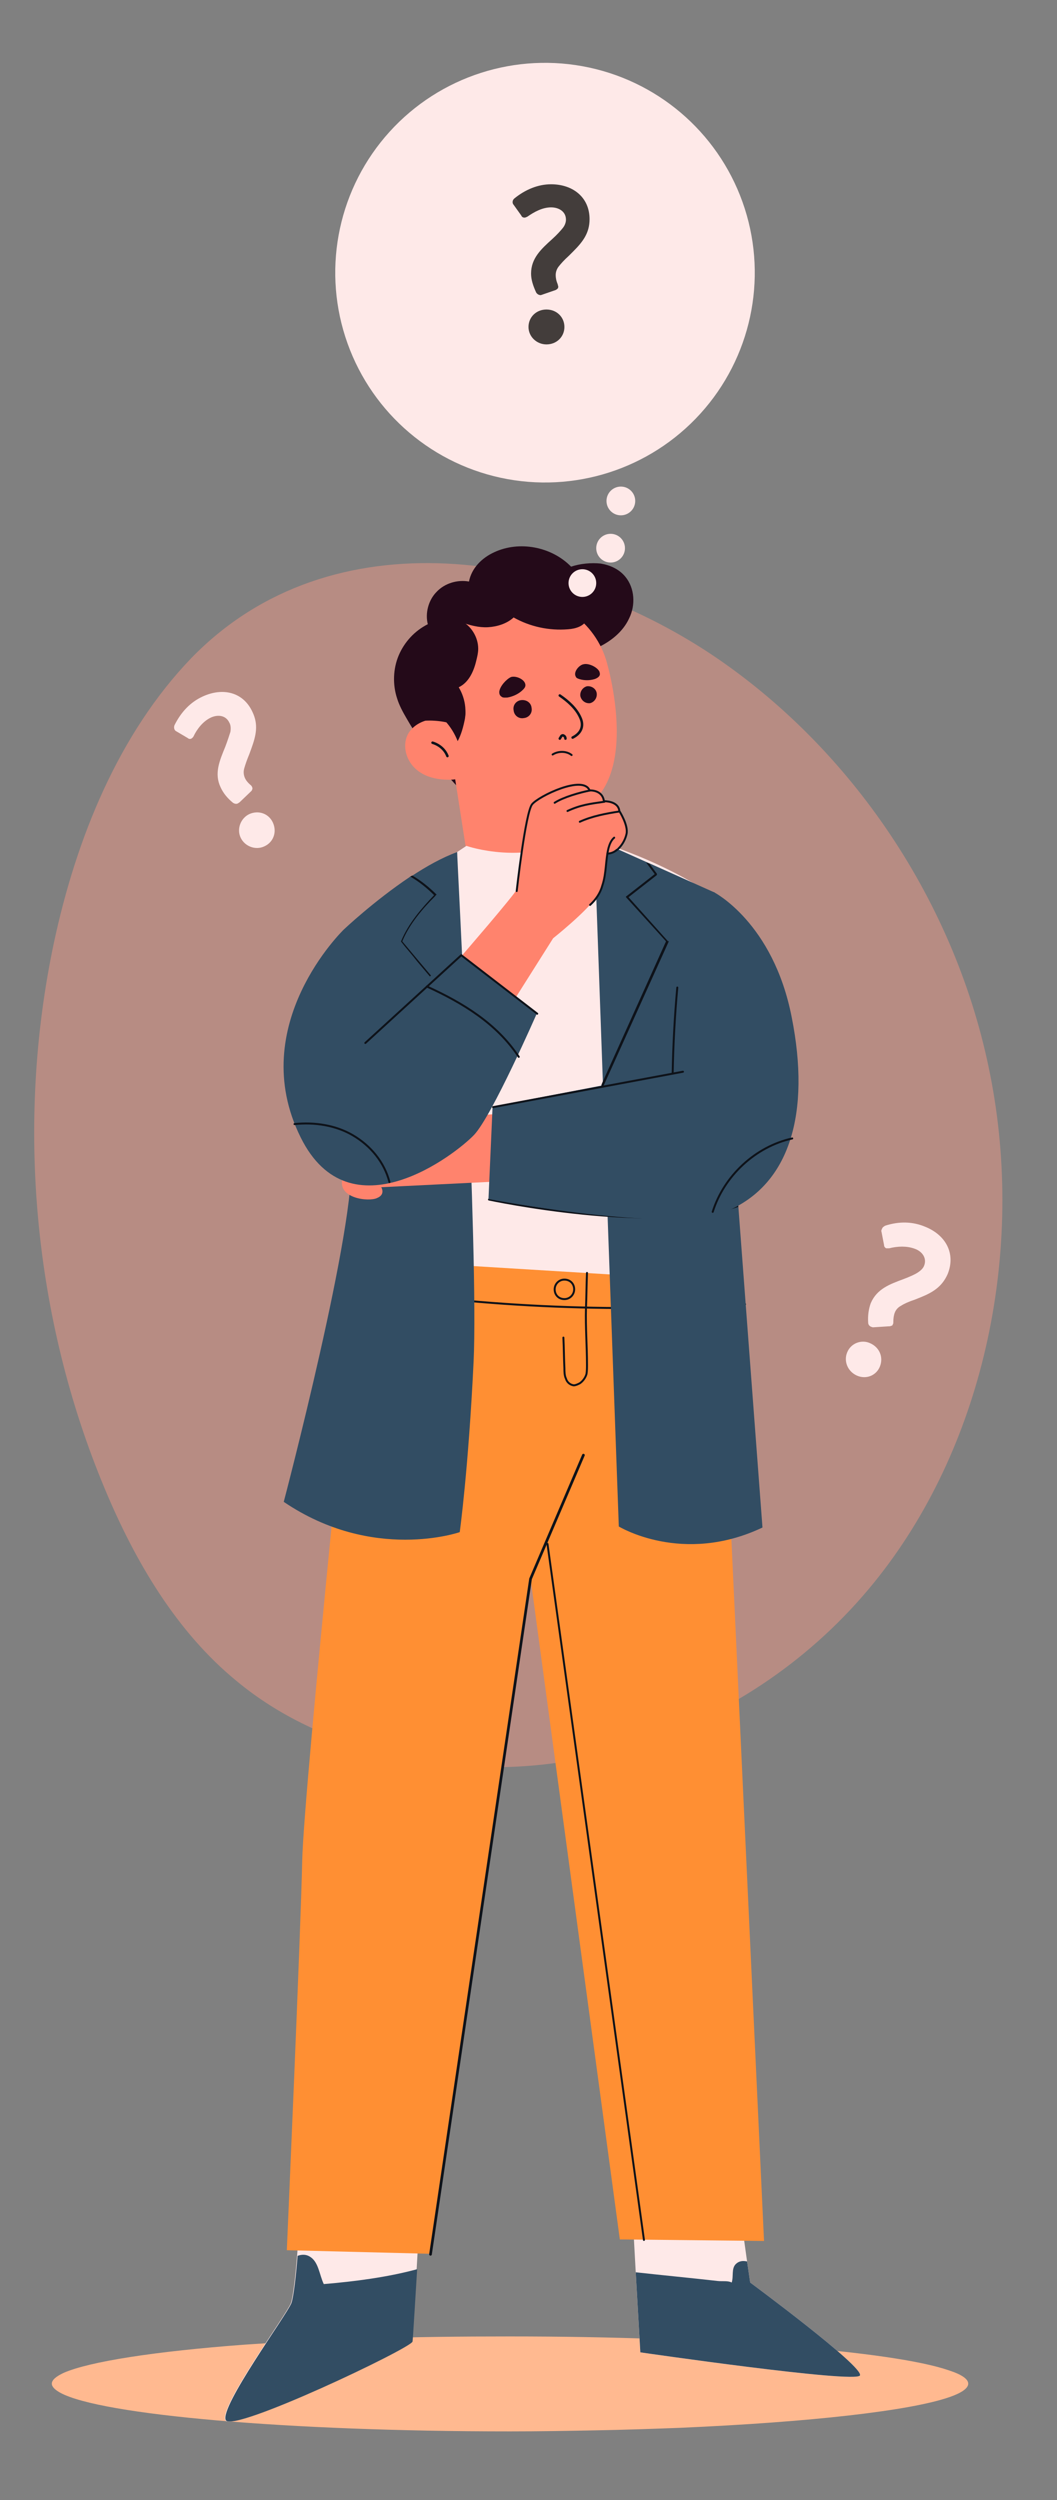 <?xml version="1.0" encoding="utf-8"?>
<!-- Generator: Adobe Illustrator 26.0.2, SVG Export Plug-In . SVG Version: 6.00 Build 0)  -->
<svg version="1.1" xmlns="http://www.w3.org/2000/svg" xmlns:xlink="http://www.w3.org/1999/xlink" x="0px" y="0px"
	 viewBox="0 0 206 487.1" style="enable-background:new 0 0 206 487.1;" xml:space="preserve">
<rect x="0" y="0" width="206" height="487.1" fill="#808080" stroke="none"/>
<style type="text/css">
	.st0{fill:#FFD8CB;}
	.st1{opacity:0.43;fill:#FFB990;}
	.st2{fill:#FFB990;}
	.st3{fill:#FEE9E8;}
	.st4{fill:#FF9C87;}
	.st5{fill:#433D3B;}
	.st6{fill:none;stroke:#0E1219;stroke-width:0.533;stroke-linecap:round;stroke-linejoin:round;stroke-miterlimit:10;}
	.st7{fill:none;stroke:#0E1219;stroke-width:0.336;stroke-linecap:round;stroke-linejoin:round;stroke-miterlimit:10;}
	.st8{fill:#240A19;}
	.st9{fill:#FF836D;}
	.st10{fill:none;stroke:#0E1219;stroke-width:0.5;stroke-linecap:round;stroke-linejoin:round;stroke-miterlimit:10;}
	.st11{fill:none;}
	.st12{fill:none;stroke:#0E1219;stroke-width:0.342;stroke-linecap:round;stroke-linejoin:round;stroke-miterlimit:10;}
	.st13{opacity:0.43;fill:#FF9C87;}
	.st14{fill:#324D63;}
	.st15{opacity:0.33;fill:#FF836D;}
	.st16{fill:none;stroke:#0E1219;stroke-width:0.492;stroke-linecap:round;stroke-linejoin:round;stroke-miterlimit:10;}
	.st17{fill:none;stroke:#0E1219;stroke-width:0.385;stroke-linecap:round;stroke-linejoin:round;stroke-miterlimit:10;}
	.st18{fill:#FF8F33;}
	.st19{fill:none;stroke:#0E1219;stroke-width:0.525;stroke-linecap:round;stroke-linejoin:round;stroke-miterlimit:10;}
	.st20{fill:#0E1219;}
	.st21{fill:#CF735F;}
	.st22{fill:none;stroke:#0E1219;stroke-width:0.494;stroke-linecap:round;stroke-linejoin:round;stroke-miterlimit:10;}
	.st23{fill:none;stroke:#FF8F33;stroke-width:0.622;stroke-linecap:round;stroke-linejoin:round;stroke-miterlimit:10;}
</style>
<g id="BACKGROUND">
</g>
<g id="OBJECTS">
	<g>
		<g>
			<path class="st2" d="M188.7,464.4c0,0.9-1.3,1.8-3.6,2.6c-7.7,2.7-27.3,4.9-52.5,6c-5.3,0.2-10.9,0.4-16.7,0.5
				c-5.4,0.1-10.9,0.2-16.5,0.2c-43.4,0-79.6-3.2-87.6-7.5c-1.1-0.6-1.7-1.2-1.7-1.8c0-0.7,0.8-1.4,2.3-2.1c5-2.2,17.8-4.2,35.3-5.5
				c1.5-0.1,3.1-0.2,4.6-0.3c6.2-0.4,12.9-0.7,20-0.9c8.5-0.3,17.6-0.4,27-0.4c20.2,0,38.8,0.7,53.7,1.9c15,1.2,26.4,2.8,31.9,4.7
				C187.4,462.6,188.7,463.5,188.7,464.4z"/>
			<path class="st13" d="M138.8,127.6c27,18.1,47.6,48.1,54.2,81.9c6.7,33.9-1,71.2-21.6,97.5c-23.3,29.8-62.3,43.7-97.1,34.5
				c-10.1-2.7-19.9-7.1-28.2-14C34.5,318,26.4,304.4,20.4,290c-13.8-33-17.4-70.9-9.9-106.3c4.4-20.6,12.7-40.8,26.7-55.4
				C64.7,99.9,108.8,107.6,138.8,127.6z"/>
			<g>
				<g>
					<path class="st3" d="M81.8,431.7c0,0-0.3,4.9-0.6,10.4c-0.4,6.3-0.8,13.4-0.9,14.1c-0.3,1.3-35.2,17.9-36.4,15.3
						c-1.2-2.6,11.9-20.5,12.8-22.8c0.4-1.1,0.9-5.3,1.2-9.2c0.3-4.1,0.6-8,0.6-8L81.8,431.7z"/>
					<path class="st14" d="M81.3,442.1c-0.4,6.3-0.8,13.4-0.9,14.1c-0.3,1.3-35.2,17.9-36.4,15.3c-1.2-2.6,11.9-20.5,12.8-22.8
						c0.4-1.1,0.9-5.3,1.2-9.2c0.8-0.3,1.6-0.3,2.3,0.1c1.8,1,1.9,3.5,2.8,5.4C69,444.5,75.4,443.7,81.3,442.1z"/>
				</g>
				<path class="st3" d="M123.4,433.6l0.5,9.1l0.9,15.6c0,0,42,6.1,42.8,4.5c0.8-1.7-21.4-18.1-21.4-18.1l-0.6-4.1l-1.1-7.9
					L123.4,433.6z"/>
				<path class="st14" d="M123.9,442.7l0.9,15.6c0,0,42,6.1,42.8,4.5c0.8-1.7-21.4-18.1-21.4-18.1l-0.6-4.1
					c-0.8-0.2-1.6-0.1-2.2,0.5c-0.9,0.9-0.4,2.4-0.8,3.6c-0.7-0.4-1.9-0.2-2.7-0.3C134.6,443.8,129.3,443.3,123.9,442.7z"/>
				<g>
					<path class="st8" d="M83.4,121.6c-2.6,1.3-4.6,3.5-5.7,6.1c-1.1,2.6-1.2,5.7-0.3,8.4c0.4,1.3,1.1,2.6,1.8,3.8
						c3.5,6.1,8,11.7,13.1,16.5c1-5.3,1.9-10.4,1.9-15.8c0-3.9-0.5-7.8-2.2-11.3C90.4,125.8,87,123,83.4,121.6z"/>
					<path class="st8" d="M83.4,121.7c-0.6-2.2,0.1-4.8,1.7-6.4c1.6-1.7,4.1-2.4,6.3-2c0.5-2.6,2.5-4.6,4.9-5.7
						c4.9-2.3,11.2-1.1,15,2.8c1.8-0.6,3.9-0.8,5.8-0.6c1.8,0.3,3.6,1.1,4.8,2.6c1.8,2.2,2,5.5,0.7,8.1c-1.2,2.6-3.6,4.5-6.2,5.7
						c-2.6,1.2-5.5,1.7-8.3,2.2c-3.2,0.5-6.5,0.8-9.7,0.4C92.9,128.2,87.9,125,83.4,121.7z"/>
				</g>
				<polygon class="st9" points="88.6,151.1 91,166.5 113.6,165.9 112.3,160.7 111.1,156.2 90.6,151.5 				"/>
				<path class="st15" d="M90.6,151.5c0.3,4.2,3,8.1,6.8,10.1c3.8,2.1,8.6,2.2,12.7,0.5c0.8-0.3,1.7-0.8,2.3-1.4l-1.2-4.5
					L90.6,151.5z"/>
				<g>
					<path class="st9" d="M118.1,128.5C118.1,128.5,118.1,128.5,118.1,128.5C118.1,128.5,118.1,128.5,118.1,128.5
						c-2.5-8-10.6-13.3-19.5-12.3c-0.3,0-0.6,0.1-0.9,0.1c-9.5,1.6-16.2,10.1-15.1,19.3c0.2,1.9,0.8,3.7,1.6,5.4
						c0.7,1.4,1.5,2.7,2.6,3.8c0,0,0,0,0,0c2.4,11,10.9,17.7,23.8,14.1C126.2,154.6,118.1,128.5,118.1,128.5z"/>
					<g>
						<g>
							<path class="st8" d="M103.6,137.9c0.2,1-0.5,1.9-1.5,2c-1,0.2-1.9-0.5-2-1.5c-0.2-1,0.5-1.9,1.5-2
								C102.6,136.3,103.5,136.9,103.6,137.9z"/>
							<path class="st8" d="M116.3,135.1c0.1,0.9-0.5,1.7-1.3,1.9c-0.9,0.1-1.7-0.5-1.9-1.4c-0.1-0.9,0.5-1.7,1.3-1.9
								C115.3,133.6,116.2,134.2,116.3,135.1z"/>
							<path class="st16" d="M109.1,135.5c1.6,1.1,3.2,2.5,4,4.3c0.8,1.7,0.1,3.1-1.5,3.9"/>
							<path class="st16" d="M109.1,143.9c0.1-0.2,0.2-0.3,0.3-0.5c0.1-0.1,0.3-0.2,0.4-0.1c0.3,0.1,0.4,0.4,0.4,0.6"/>
						</g>
						<path class="st17" d="M111.4,147.1c-1-0.8-2.6-0.8-3.7-0.1"/>
					</g>
					<g>
						<path class="st8" d="M97.3,134.8c0,0.4,0.1,0.7,0.4,0.9c0.3,0.3,0.8,0.2,1.2,0.2c1.1-0.2,2.2-0.7,3-1.5
							c0.2-0.2,0.5-0.5,0.5-0.9c0-1.1-1.8-1.9-2.8-1.6C98.7,132.3,97.4,133.7,97.3,134.8z"/>
						<path class="st8" d="M116.8,130.8c0.1,0.3,0.2,0.6,0,0.9c-0.2,0.3-0.6,0.5-0.9,0.6c-1,0.3-2,0.3-3,0c-0.3-0.1-0.6-0.2-0.7-0.5
							c-0.5-0.9,0.7-2.3,1.6-2.4C114.7,129.2,116.3,129.9,116.8,130.8z"/>
					</g>
				</g>
				<g>
					<path class="st9" d="M85.2,140c-2.1,0.1-4.3,0.9-5.5,2.7c-1.4,2.2-0.7,5.2,1.2,7c1.9,1.8,4.6,2.3,7.2,2.2
						c1.2-0.1,2.4-0.4,3.1-1.3c0.3-0.4,0.4-0.8,0.5-1.3c0.5-2.4,0.1-5-0.9-7.1C89.8,140.2,87.1,139.9,85.2,140z"/>
					<path class="st16" d="M84.3,144.7c1.3,0.4,2.4,1.3,2.9,2.6"/>
				</g>
				<path class="st8" d="M82.9,140.4c2.4-0.1,4.9,0.3,7.1,1.3c1.2-2.4,0.8-5.5-0.6-7.8c1.9-0.9,2.9-3,3.4-5.1
					c0.2-0.8,0.4-1.6,0.4-2.4c0-2.3-1.4-4.5-3.4-5.5c-2.1-1-4.7-0.7-6.4,0.8c-1.9,1.6-2.7,4.2-3,6.7
					C79.9,132.5,81.1,136.6,82.9,140.4z"/>
				<path class="st8" d="M86.7,140.4c1.1,1.2,1.9,2.5,2.5,4c0.7-1.3,1.1-2.8,1.4-4.3c0.1-0.7,0.2-1.4,0-2c-0.2-0.7-0.6-1.3-1.3-1.4
					c-0.7-0.2-1.5,0.2-2,0.8C86.9,138.1,86.9,139.6,86.7,140.4z"/>
				<path class="st8" d="M88.4,120.4c0.4,0.4,0.9,0.6,1.4,0.8c1.7,0.6,3.5,1.1,5.3,1c1.8-0.1,3.7-0.7,5-1.9
					c3.2,1.8,6.9,2.6,10.6,2.3c1.5-0.1,3.1-0.6,3.7-1.9c0.5-1.3-0.1-2.7-1.1-3.7c-1.1-1.2-2.6-2-4.2-2.6c-3.6-1.3-7.6-1.6-11.3-0.7
					C94.2,114.6,91,117.6,88.4,120.4z"/>
				<path class="st3" d="M90.9,164.8c0,0,11.8,4.1,21.8-2c0,0,13.4,3.3,25.1,10.9l2.3,75.8c0,0-49.9,8.9-68-1l-2.9-69.3L90.9,164.8z
					"/>
				<g>
					<path class="st18" d="M69.9,245.3c0,0-10.7,102.9-11,117.2c-0.3,14.3-3,75.9-3,75.9l28.1,0.7l19.4-131.6l17.4,128.8l28.1,0.3
						l-8.7-187L69.9,245.3z"/>
					<g>
						<path class="st17" d="M66.5,250.3c26,4.3,52.4,5.5,78.7,3.8"/>
						<path class="st17" d="M114.4,248c-0.1,2.3-0.1,4.6-0.2,6.9c-0.1,3.7,0.2,7.3,0.2,11c0,0.6,0,1.2-0.1,1.8
							c-0.2,0.7-0.7,1.4-1.3,1.8c-0.4,0.2-0.8,0.4-1.2,0.4c-0.7-0.1-1.3-0.6-1.5-1.3c-0.3-0.6-0.3-1.4-0.3-2c-0.1-2-0.1-4-0.2-6"/>
						<path class="st17" d="M111.9,251.2c0,1-0.8,1.9-1.9,1.9s-1.9-0.8-1.9-1.9c0-1,0.8-1.9,1.9-1.9S111.9,250.1,111.9,251.2z"/>
						<polyline class="st19" points="113.7,283.5 103.4,307.6 83.9,439.2 						"/>
						<line class="st17" x1="106.7" y1="300.8" x2="125.5" y2="436.4"/>
					</g>
				</g>
				<path class="st14" d="M92.3,265.3c-1,20.9-2.7,33.2-2.7,33.2s-16.9,5.9-34.3-5.9c0,0,14.4-54.7,13.1-67.3
					C67,212.7,67,181.1,67,181.1s5.8-5.5,12.8-10.2c0.1-0.1,0.2-0.2,0.4-0.2c2.9-1.9,5.9-3.6,8.9-4.7C89,166,93.3,244.3,92.3,265.3z
					"/>
				<path class="st9" d="M102.7,229.9l-28.4,1.4c0,0,0.9,1.4-0.8,2.1c-1.6,0.8-8,0.1-6.7-4c0,0-1-1.9-0.1-3.5c0,0-0.6-2.1,0.8-3.6
					c0,0-0.4-2.4,1.1-3.1c1.5-0.8,33-2.4,33-2.4L102.7,229.9z"/>
				<path class="st14" d="M148.6,297.6c-15.6,7.4-28-0.2-28-0.2l-3.1-85.7l0-0.7l-1.7-47.6l10.3,4.6l0.7,0.3l12.5,5.6L148.6,297.6z"
					/>
				<path class="st20" d="M84.8,174.6c-2.4,2.4-5,5.4-6.4,8.8c1,1.2,2,2.4,3.1,3.7c1.1,1.3,2.1,2.5,3.2,3.8c0.1,0.1,0.1,0.2,0,0.3
					c0,0-0.1,0-0.1,0c0,0-0.1,0-0.1-0.1c-1.1-1.3-2.1-2.5-3.2-3.8c-1-1.3-2.1-2.5-3.1-3.8c0,0-0.1-0.1,0-0.2c1.4-3.4,4-6.4,6.4-8.9
					c-1.4-1.4-2.9-2.6-4.6-3.6c0.1-0.1,0.2-0.2,0.4-0.2c1.7,1,3.3,2.3,4.7,3.7C84.9,174.4,84.9,174.5,84.8,174.6z"/>
				<path class="st17" d="M95.3,233.7c0,0,32.4,6.9,48.4,1.3"/>
				<g>
					<path class="st14" d="M67,181.1c0,0-19.3,18.6-8.4,40.5c9.6,19.4,30.3,3.2,33.8-0.5c3.5-3.7,12.2-23.6,12.2-23.6l-14.9-11.7
						l-11.6,8.7L67,181.1z"/>
					<g>
						<g>
							<path class="st9" d="M90,186.2c0,0,10.3-11.9,10.7-12.9c0.4-1,1.8-15.6,3-16.6c1.3-1,9.8-4.5,10.8-2.5c0,0,2.9-0.3,3.1,1.9
								c0,0,3.1,0,3,1.9c0,0,1.5,2.4,1.5,4c0,1.6-2.4,4.4-3.8,4.3c0,0,0,5.5-2.1,8.5c-2.1,3-8.4,8-8.4,8l-7.2,11.4L90,186.2z"/>
							<path class="st17" d="M100.7,173.6c0,0,1.7-15.3,3-16.9c1.3-1.6,10-5.8,11.2-2.7c0,0,2.5-0.2,2.8,2.1c0,0,2.8-0.1,3,1.9
								c0,0,1.8,2.8,1.4,4.5c-0.4,1.8-1.9,3.8-3.7,3.8"/>
							<path class="st17" d="M115,154c-2,0.4-5.2,1.3-6.9,2.4"/>
							<path class="st17" d="M117.8,156.2c-2.8,0.4-4.6,0.6-7.2,1.8"/>
							<path class="st17" d="M120.7,158.1c-2.6,0.4-5.3,0.9-7.7,2"/>
						</g>
						<path class="st17" d="M115,176.3c1.1-1,2-2.3,2.4-3.8c0.8-2.4,0.6-4.9,1.2-7.3c0.2-0.7,0.5-1.5,1.1-2"/>
					</g>
					<polyline class="st17" points="71.2,203.2 89.9,186.1 104.7,197.5 					"/>
					<path class="st17" d="M83.2,192.2c7,3.2,13.6,7.2,17.9,13.7"/>
					<path class="st17" d="M57.4,219c3.9-0.4,8,0.2,11.4,2.2c3.4,2,6.1,5.2,7.1,9.1"/>
				</g>
				<g>
					<path class="st14" d="M139.1,173.8c0,0,11.6,5.9,15.2,24.4c3.7,18.6-0.3,32.6-12.7,37.8c-10.7,4.5-46.4-2.4-46.4-2.4l0.8-18
						l37.3-7.2L139.1,173.8z"/>
					<line class="st17" x1="96.1" y1="215.7" x2="133.1" y2="208.8"/>
					<path class="st17" d="M131.1,209c0.1-5.5,0.4-11.1,0.9-16.6"/>
					<path class="st17" d="M138.9,236.1c2.2-7,8.3-12.7,15.5-14.3"/>
					<path class="st20" d="M130.3,183.5l-12.7,28.1c0,0,0,0.1-0.1,0.1c0,0,0,0-0.1,0c0,0,0,0-0.1,0c-0.1,0-0.1-0.2-0.1-0.3l0.2-0.5
						l12.4-27.5l-7.8-8.6c0,0,0-0.1,0-0.1c0,0,0-0.1,0.1-0.1l5.5-4.3l-1.7-2.3l0.7,0.3l1.4,1.9c0.1,0.1,0,0.2,0,0.3l-5.5,4.3
						l7.7,8.6C130.3,183.3,130.4,183.4,130.3,183.5z"/>
				</g>
			</g>
			<g>
				
					<ellipse transform="matrix(0.211 -0.977 0.977 0.211 31.931 145.677)" class="st3" cx="106.2" cy="53.1" rx="40.9" ry="40.9"/>
				<g>
					<circle class="st3" cx="121" cy="97.6" r="2.8"/>
					<circle class="st3" cx="119" cy="106.8" r="2.8"/>
					<circle class="st3" cx="113.5" cy="113.6" r="2.7"/>
				</g>
				<g>
					<path class="st5" d="M105.7,57.4l-0.3,0.1c-0.4,0-0.7-0.2-0.9-0.5c-0.6-1.3-1-2.5-1-3.7c0-3,2-4.8,4.1-6.7
						c1-0.9,1.7-1.7,2.1-2.2c0.4-0.5,0.6-1.1,0.6-1.6c0-1.6-1.4-2.4-2.9-2.4c-1.7,0-3.3,0.9-4.6,1.8c-0.2,0.1-0.4,0.2-0.6,0.2
						c-0.2,0-0.5-0.1-0.6-0.4l-1.5-2.1c-0.1-0.1-0.2-0.3-0.2-0.5c0-0.3,0.1-0.5,0.3-0.7c2.2-1.8,4.7-2.8,7.2-2.8
						c4.2,0,7.5,2.5,7.5,6.8c0,2.7-1.3,4.4-3.2,6.3l-0.8,0.8c-1,0.9-1.6,1.6-2,2.1c-0.4,0.5-0.6,1.1-0.6,1.7c0,0.5,0.1,1.1,0.4,1.8
						c0,0.2,0.1,0.3,0.1,0.4c0,0.1,0,0.3-0.1,0.4c-0.1,0.1-0.2,0.2-0.4,0.3L105.7,57.4z M103,63.7c0-1.9,1.5-3.4,3.5-3.4
						c2,0,3.5,1.5,3.5,3.4c0,1.9-1.5,3.4-3.5,3.4C104.6,67.1,103,65.6,103,63.7z"/>
				</g>
			</g>
		</g>
		<g>
			<path class="st3" d="M46.7,156.3l-0.3,0.2c-0.3,0.2-0.7,0.1-1-0.1c-1.1-0.9-1.9-1.9-2.4-3c-1.3-2.7-0.2-5.2,0.9-7.9
				c0.5-1.3,0.8-2.3,1-2.9c0.1-0.6,0.1-1.3-0.2-1.8c-0.7-1.5-2.3-1.6-3.6-1c-1.5,0.7-2.7,2.2-3.4,3.7c-0.1,0.2-0.3,0.3-0.4,0.4
				c-0.2,0.1-0.5,0.1-0.7-0.1l-2.2-1.3c-0.2-0.1-0.3-0.2-0.4-0.4c-0.1-0.3-0.1-0.5,0-0.8c1.3-2.6,3.1-4.5,5.5-5.6
				c3.9-1.8,7.9-0.9,9.7,3c1.2,2.5,0.7,4.6-0.2,7.1l-0.4,1.1c-0.5,1.2-0.8,2.1-1,2.8c-0.2,0.7-0.1,1.3,0.1,1.8
				c0.2,0.5,0.6,1,1.2,1.5c0.1,0.1,0.2,0.2,0.2,0.3c0.1,0.1,0.1,0.3,0.1,0.4c-0.1,0.2-0.1,0.3-0.2,0.4L46.7,156.3z M46.9,163.2
				c-0.8-1.7,0-3.8,1.7-4.6c1.8-0.8,3.8-0.1,4.6,1.7c0.8,1.8,0.1,3.8-1.7,4.6C49.8,165.7,47.7,164.9,46.9,163.2z"/>
		</g>
		<g>
			<path class="st3" d="M165.1,263.5c0.7-1.8,2.8-2.6,4.5-1.8c1.8,0.8,2.6,2.7,1.9,4.5c-0.7,1.8-2.7,2.6-4.5,1.8
				C165.2,267.2,164.4,265.2,165.1,263.5z M170.1,258.6l-0.3-0.1c-0.3-0.1-0.6-0.4-0.6-0.8c-0.1-1.4,0.1-2.7,0.5-3.8
				c1.2-2.8,3.7-3.7,6.4-4.7c1.3-0.5,2.2-0.9,2.8-1.3c0.6-0.4,1-0.8,1.2-1.3c0.6-1.5-0.4-2.8-1.8-3.3c-1.6-0.6-3.4-0.5-5-0.1
				c-0.2,0-0.4,0-0.6,0c-0.2-0.1-0.4-0.3-0.4-0.6l-0.5-2.6c-0.1-0.2,0-0.4,0.1-0.6c0.1-0.3,0.3-0.4,0.6-0.6c2.8-0.9,5.4-0.8,7.8,0.2
				c4,1.6,6,5.2,4.4,9.2c-1.1,2.5-2.9,3.6-5.4,4.6l-1,0.4c-1.2,0.4-2.1,0.8-2.7,1.2c-0.6,0.3-1,0.8-1.2,1.3
				c-0.2,0.5-0.3,1.1-0.3,1.9c0,0.2,0,0.3-0.1,0.4c0,0.1-0.1,0.3-0.3,0.3c-0.2,0.1-0.3,0.1-0.5,0.1L170.1,258.6z"/>
		</g>
	</g>
</g>
</svg>

